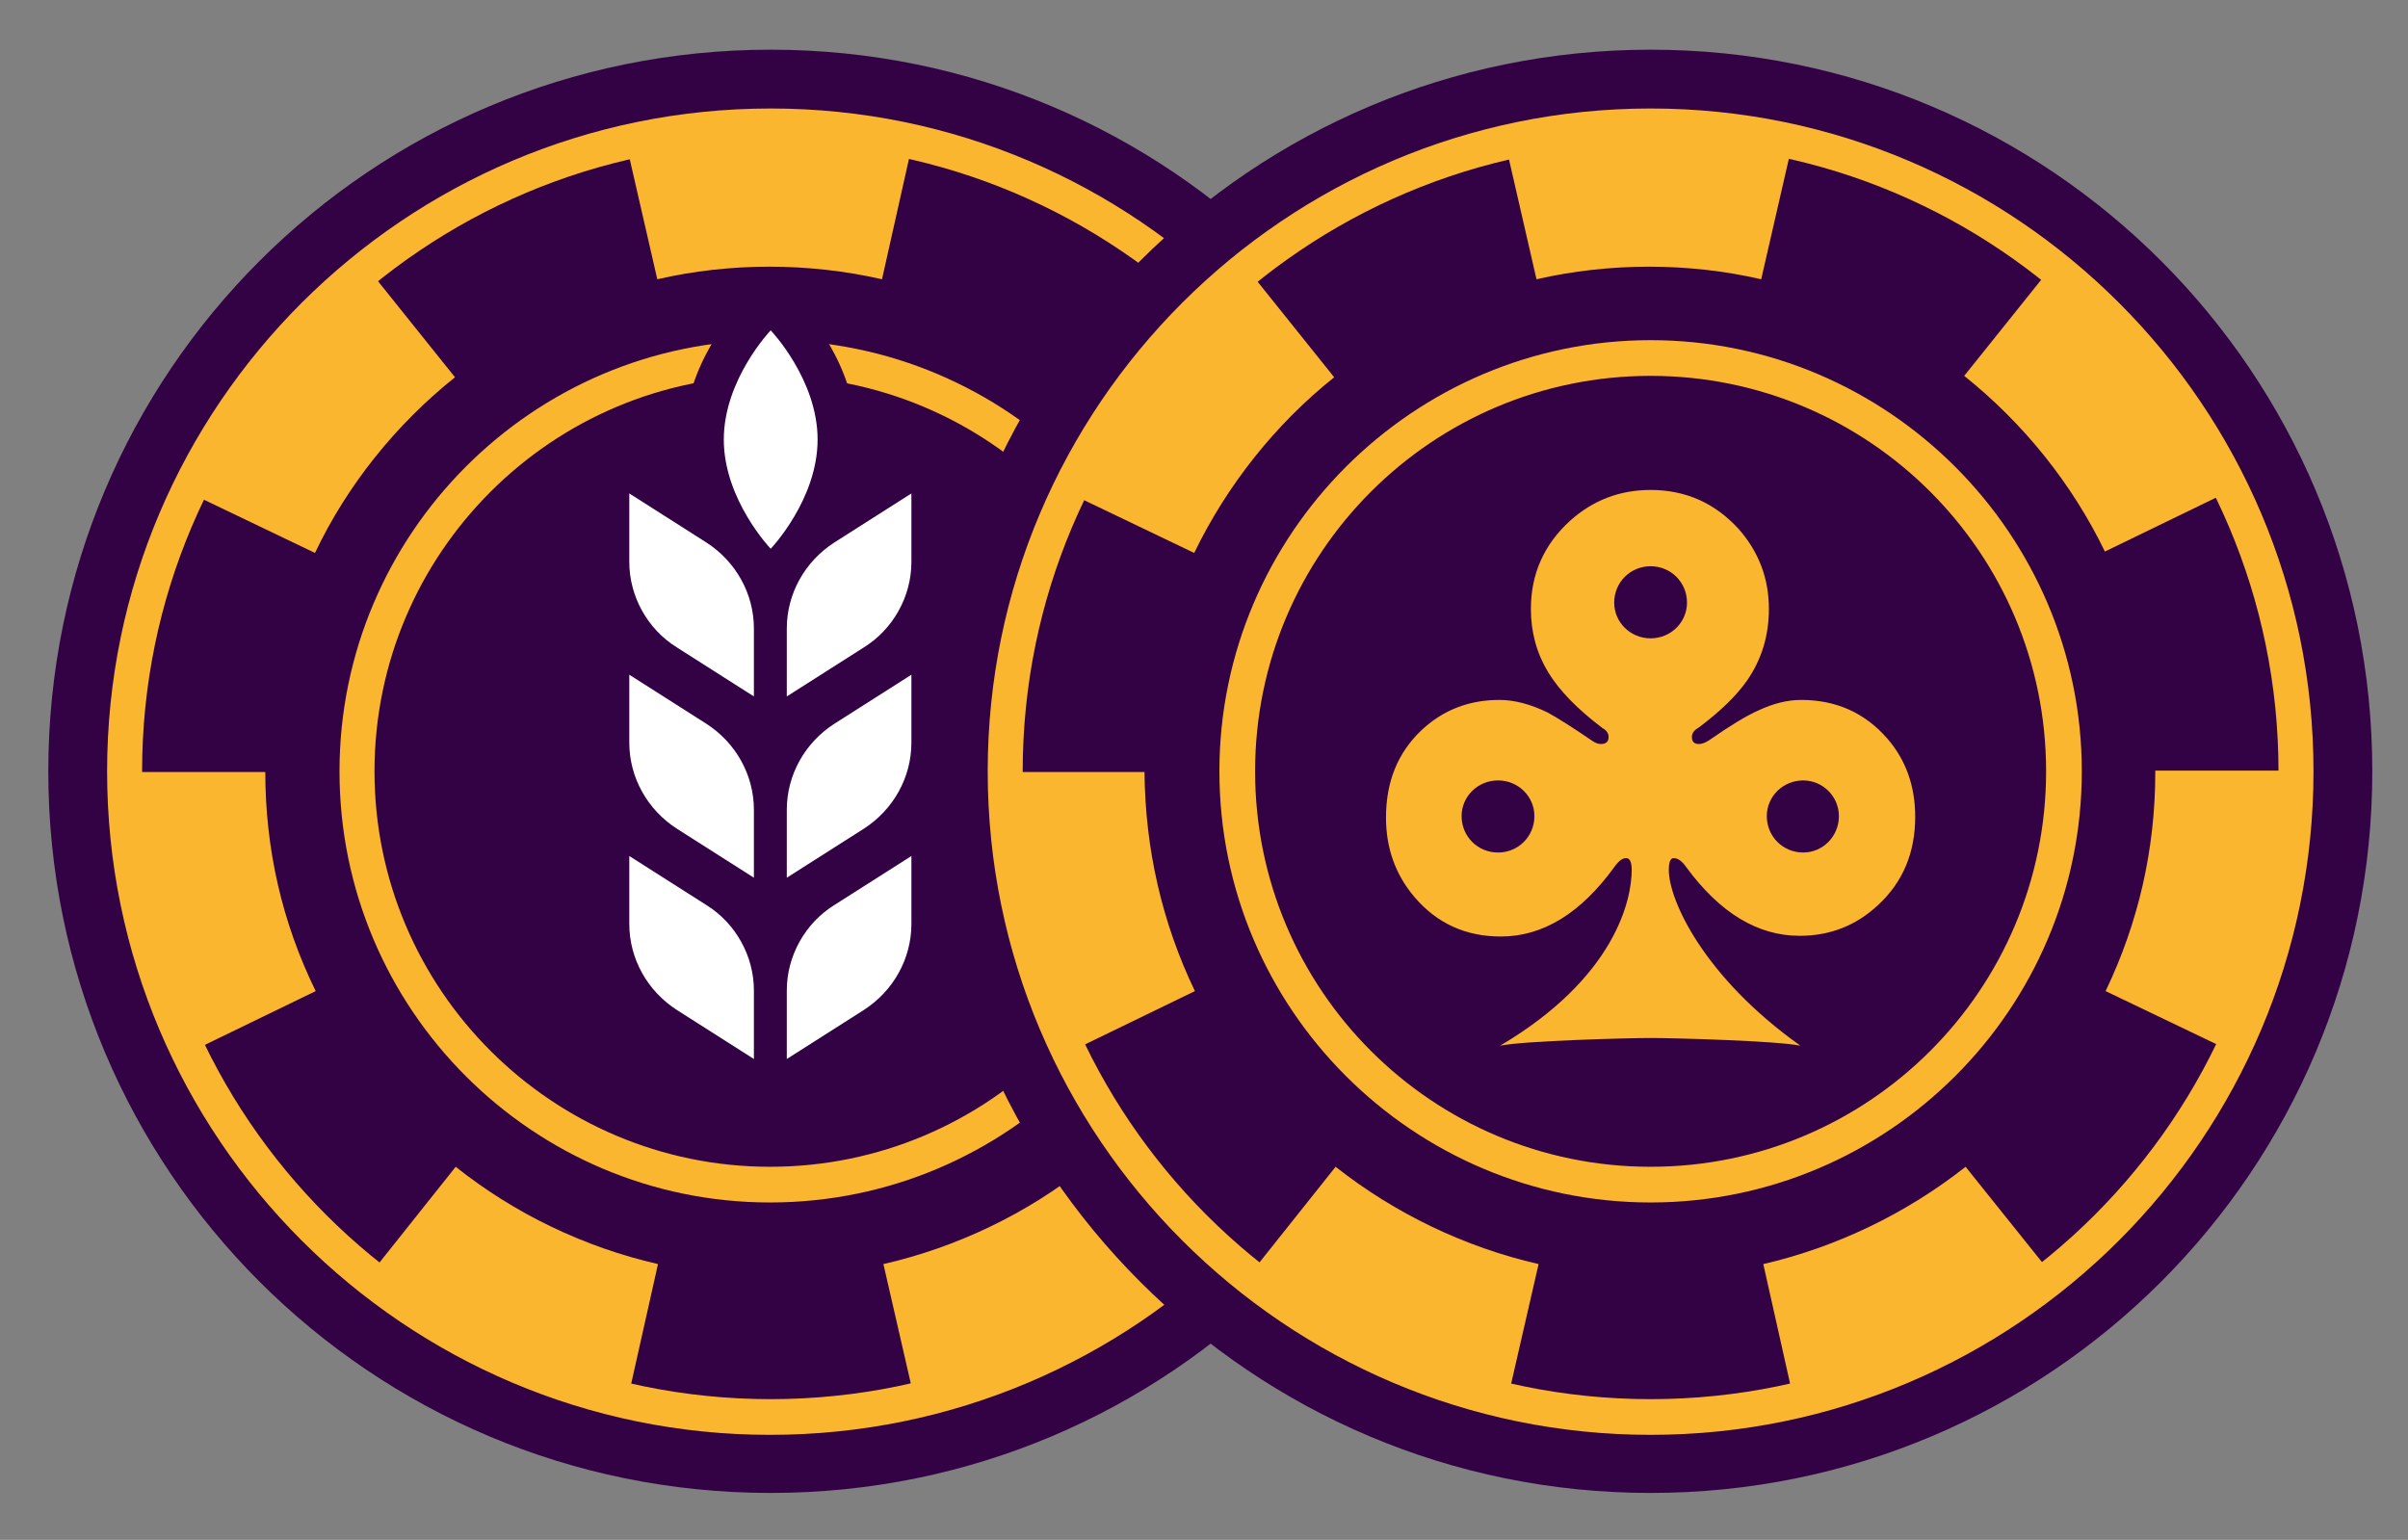 <?xml version="1.0" encoding="UTF-8"?>
<svg xmlns="http://www.w3.org/2000/svg" version="1.2" viewBox="0 0 344 220" width="344" height="220">
  <rect x="0" y="0" width="344" height="220" fill="#808080" stroke="none"/>
  <title>Enilia_Ensmic_Logo_SVG</title>
  <style>
		.s0 { fill: #330244 } 
		.s1 { fill: #fab62f } 
		.s2 { fill: #ffffff } 
	</style>
  <g>
    <g>
      <g>
        <path fill-rule="evenodd" class="s0" d="m110.1 213.3c-57.1 0-103.2-46.1-103.2-103.1 0-57 46.1-103.1 103.2-103.1 57 0 103.1 46.1 103.1 103.1 0 57-46.1 103.1-103.1 103.1z"></path>
        <path class="s1" d="m110 205c-52.2 0-94.7-42.5-94.7-94.8 0-52.2 42.5-94.7 94.8-94.7 52.2 0 94.7 42.5 94.7 94.7 0 52.3-42.5 94.8-94.8 94.8zm0-184.5c-49.4 0-89.7 40.2-89.7 89.7 0 49.5 40.3 89.7 89.8 89.7 49.4 0 89.7-40.2 89.7-89.7 0-49.5-40.3-89.7-89.8-89.7z"></path>
        <path class="s1" d="m89.9 198.9c-13.3-3-25.9-9.1-36.5-17.5l11.7-14.7c8.4 6.7 18.4 11.5 28.9 13.9zm40.5 0l-4.2-18.3c10.5-2.4 20.5-7.2 28.9-13.9l11.7 14.6c-10.6 8.5-23.2 14.6-36.4 17.6zm-102.2-49.1c-6-12.4-9-25.7-9-39.5h18.7c0 11 2.4 21.5 7.2 31.3zm163.8-0.1l-16.9-8.1c4.8-9.8 7.2-20.3 7.2-31.3v-0.2h18.7v0.1c0 13.9-3 27.2-9 39.5zm-147-70.7l-16.9-8.1c5.8-12.2 14.6-23.2 25.2-31.6l11.7 14.6c-8.4 6.7-15.4 15.4-20 25.1zm130.1-0.2c-4.7-9.7-11.7-18.3-20.1-25.1l11.7-14.6c10.6 8.4 19.3 19.4 25.3 31.5zm-81.2-38.9l-4.2-18.3c13.2-3 27.2-3 40.4 0l-4.1 18.3c-10.5-2.4-21.7-2.4-32.1 0z"></path>
        <path class="s1" d="m110 171.8c-33.9 0-61.5-27.6-61.5-61.6 0-33.9 27.6-61.6 61.5-61.6 34 0 61.6 27.7 61.6 61.6 0 34-27.6 61.6-61.6 61.6zm0-118.1c-31.1 0-56.5 25.3-56.5 56.5 0 31.2 25.4 56.5 56.5 56.5 31.2 0 56.6-25.3 56.6-56.5 0-31.2-25.4-56.5-56.6-56.5z"></path>
      </g>
      <g>
        <path class="s0" d="m135.8 60.3l-14.4 9.1c0.6-2 1-4.3 1-6.6 0-10.6-7.4-18.6-8.3-19.5l-4-4.2-4.1 4.2c-0.9 0.9-8.3 8.9-8.3 19.5 0 2.3 0.4 4.6 1 6.6l-14.4-9.1v20c0 2.3 0.4 4.5 1.1 6.6l-1.1-0.7v19.9c0 2.3 0.4 4.6 1.1 6.7l-1.1-0.7v19.9c0 7 3.5 13.3 9.4 17l13.1 8.4v4.1l3.3-2.1 3.2 2.1v-4.1l13.1-8.4c5.9-3.7 9.4-10 9.4-17v-19.9l-1.1 0.7c0.7-2.1 1.1-4.4 1.1-6.7v-19.9l-1.1 0.7c0.7-2.1 1.1-4.3 1.1-6.6v-20z"></path>
        <g>
          <path class="s2" d="m96.7 92.5l11 7v-9.7c0-5-2.6-9.6-6.8-12.3l-11-7v9.8c0 4.9 2.6 9.6 6.8 12.2z"></path>
          <path class="s2" d="m96.7 118.4l11 7v-9.7c0-5-2.6-9.6-6.8-12.3l-11-7v9.7c0 5 2.6 9.6 6.8 12.3z"></path>
          <path class="s2" d="m96.7 144.3l11 7v-9.8c0-4.9-2.6-9.6-6.8-12.2l-11-7v9.7c0 5 2.6 9.6 6.8 12.3z"></path>
          <path class="s2" d="m123.4 92.5l-11 7v-9.7c0-5 2.6-9.6 6.8-12.3l11-7v9.8c0 4.9-2.6 9.6-6.8 12.2z"></path>
          <path class="s2" d="m123.4 118.4l-11 7v-9.7c0-5 2.6-9.6 6.8-12.3l11-7v9.7c0 5-2.6 9.6-6.8 12.3z"></path>
          <path class="s2" d="m123.4 144.3l-11 7v-9.8c0-4.9 2.6-9.6 6.8-12.2l11-7v9.7c0 5-2.6 9.6-6.8 12.3z"></path>
          <path class="s2" d="m116.8 62.8c0 8.6-6.7 15.6-6.7 15.6 0 0-6.7-7-6.7-15.6 0-8.6 6.7-15.6 6.7-15.6 0 0 6.7 7 6.7 15.6z"></path>
        </g>
      </g>
      <g>
        <path fill-rule="evenodd" class="s0" d="m235.8 213.3c-57 0-103.1-46.1-103.1-103.1 0-57 46.1-103.1 103.1-103.1 57 0 103.1 46.1 103.1 103.1 0 57-46.1 103.1-103.1 103.1z"></path>
        <path class="s1" d="m235.8 205c-52.2 0-94.7-42.5-94.7-94.8 0-52.2 42.5-94.7 94.7-94.7 52.2 0 94.7 42.5 94.7 94.7 0 52.3-42.5 94.8-94.7 94.8zm0-184.5c-49.5 0-89.7 40.2-89.7 89.7 0 49.5 40.2 89.7 89.7 89.7 49.5 0 89.7-40.2 89.7-89.7 0-49.5-40.2-89.7-89.7-89.7z"></path>
        <path class="s1" d="m215.6 198.9c-13.2-3-25.8-9.1-36.5-17.5l11.7-14.7c8.5 6.7 18.5 11.5 29 13.9zm40.4 0l-4.1-18.3c10.4-2.4 20.4-7.2 28.9-13.9l11.7 14.6c-10.7 8.5-23.3 14.6-36.5 17.6zm-102.2-49.1c-6-12.4-9-25.7-9-39.5h18.7c0.1 11 2.5 21.5 7.2 31.3zm163.9-0.1l-16.9-8.1c4.7-9.8 7.1-20.3 7.1-31.3v-0.2h18.8v0.2c0 13.8-3.1 27.1-9 39.4zm-147.1-70.7l-16.9-8.1c5.9-12.2 14.6-23.2 25.2-31.6l11.7 14.6c-8.4 6.7-15.3 15.4-20 25.1zm130.1-0.2c-4.7-9.7-11.6-18.3-20.1-25.1l11.7-14.6c10.6 8.4 19.4 19.4 25.3 31.5zm-81.2-38.9l-4.2-18.3c13.2-3 27.3-3 40.5 0l-4.2 18.3c-10.4-2.4-21.6-2.4-32.1 0z"></path>
        <path class="s1" d="m235.8 171.8c-33.9 0-61.6-27.6-61.6-61.6 0-33.9 27.7-61.6 61.6-61.6 33.9 0 61.6 27.7 61.6 61.6 0 34-27.7 61.6-61.6 61.6zm0-118.1c-31.2 0-56.5 25.3-56.5 56.5 0 31.2 25.3 56.5 56.5 56.5 31.2 0 56.5-25.3 56.5-56.5 0-31.2-25.3-56.5-56.5-56.5z"></path>
      </g>
      <g>
        <path class="s1" d="m233.1 124.3q0-1.7-0.8-1.7-0.8 0-1.7 1.3-7.2 9.9-16.2 9.9-7.5 0-12.3-5.6-4.1-4.8-4.1-11.4 0-7.7 5.1-12.5 4.6-4.3 11.1-4.3 3.2 0 6.9 1.8 2.2 1.2 6.3 4 0.7 0.5 1.3 0.5 1.1 0 1.1-1 0-0.8-0.9-1.3-5.3-4-7.7-7.9-2.5-4.1-2.5-9.1 0-7.5 5.6-12.6 4.9-4.4 11.5-4.4 7.5 0 12.6 5.6 4.3 4.9 4.3 11.4 0 5.7-3.1 10.2-2.3 3.3-7 6.8-0.9 0.5-0.9 1.3 0 1 1 1 0.6 0 1.4-0.5 4.6-3.2 7.1-4.3 3.2-1.5 6.1-1.5 7.5 0 12.3 5.5 4 4.6 4 11.2 0 7.7-5.3 12.6-4.7 4.4-11.2 4.4-9 0-16.2-9.8-0.9-1.3-1.8-1.3-0.7 0-0.7 1.7c0 4.3 5 15.3 18.8 25.1-3.4-0.7-18.1-1.1-21.4-1.1-3.3 0-18.1 0.4-21.5 1.1 16.4-9.7 18.8-20.8 18.8-25.1z"></path>
        <path fill-rule="evenodd" class="s0" d="m214 121.8c-2.9 0-5.2-2.3-5.2-5.2 0-2.8 2.3-5.1 5.2-5.1 2.9 0 5.2 2.3 5.2 5.1 0 2.9-2.3 5.2-5.2 5.2z"></path>
        <path fill-rule="evenodd" class="s0" d="m235.8 91.2c-2.9 0-5.2-2.3-5.2-5.1 0-2.9 2.3-5.2 5.2-5.2 2.9 0 5.2 2.3 5.2 5.2 0 2.8-2.3 5.1-5.2 5.1z"></path>
        <path fill-rule="evenodd" class="s0" d="m257.6 121.8c-2.9 0-5.2-2.3-5.2-5.2 0-2.8 2.3-5.1 5.2-5.1 2.8 0 5.1 2.3 5.1 5.1 0 2.9-2.3 5.2-5.1 5.2z"></path>
      </g>
    </g>
    <g>
      <g>
        <g>
          <path class="s2" d="m388 151.3v-82.8h57.1v15h-39.9v18.6h34.7v14.4h-34.7v19.8h40.4v15z"></path>
          <path class="s2" d="m458.7 151.3v-59.3h17v8.5h0.6q1-1.8 3-4 1.9-2.2 5.2-3.9 3.3-1.7 8.5-1.7 6.9 0 11.3 3.2 4.4 3.2 6.4 8.2 2 4.9 2 10.4v38.7h-17v-35.8q0-4.2-2.3-7.5-2.3-3.2-7.3-3.2-3.9 0-6.1 1.8-2.2 1.8-3.2 4.6-1 2.8-1 5.9v34.1z"></path>
          <path class="s2" d="m535.7 84q-4.4 0-7.2-2.9-2.8-2.8-2.8-6.7 0-4.2 2.8-7 2.8-2.9 7.2-2.9 4.3 0 7.2 2.9 2.9 2.8 2.9 7 0 3.9-2.9 6.7-2.9 2.9-7.2 2.9zm-8.5 67.3v-59.3h17v59.4h-17z"></path>
          <path class="s2" d="m559.9 151.3v-85h17v85z"></path>
          <path class="s2" d="m601.1 84q-4.5 0-7.3-2.9-2.8-2.8-2.8-6.7 0-4.2 2.8-7 2.8-2.9 7.3-2.9 4.3 0 7.2 2.9 2.9 2.8 2.9 7 0 3.9-2.9 6.7-2.9 2.9-7.2 2.9zm-8.5 67.3v-59.3h17v59.4h-17z"></path>
          <path class="s2" d="m649.5 90.9q5.7 0 9.4 1.9 3.7 1.8 5.6 3.9 2 2.2 2.4 2.9h0.9v-7.6h17v59.4h-17v-7.7h-0.9q-0.4 0.8-2.4 3-1.9 2.1-5.6 3.9-3.7 1.9-9.4 1.9-6.6 0-11.5-2.7-4.9-2.6-8.1-7-3.3-4.4-4.9-9.9-1.6-5.5-1.6-11.2 0-5.7 1.6-11.2 1.6-5.5 4.9-9.9 3.2-4.4 8.1-7.1 4.9-2.6 11.5-2.6zm4.9 13.8q-4.6 0-7.7 2.5-3.1 2.5-4.6 6.4-1.5 3.9-1.5 8.1 0 4.1 1.5 8 1.5 4 4.6 6.5 3.1 2.5 7.7 2.5 4.6 0 7.7-2.5 3-2.5 4.5-6.5 1.6-3.9 1.6-8 0-4.2-1.6-8.1-1.5-3.9-4.5-6.4-3.1-2.5-7.7-2.5z"></path>
        </g>
      </g>
      <g>
        <g>
          <path class="s1" d="m711.4 151.3v-82.8h57.1v15h-39.9v18.6h34.7v14.4h-34.7v19.8h40.4v15z"></path>
          <path class="s1" d="m782.1 151.3v-59.3h17v8.5h0.6q1-1.8 3-4 1.9-2.2 5.2-3.9 3.3-1.7 8.5-1.7 6.9 0 11.3 3.2 4.4 3.2 6.4 8.2 2 4.9 2 10.4v38.6h-17v-35.7q0-4.2-2.3-7.5-2.3-3.2-7.4-3.2-3.8 0-6 1.8-2.2 1.8-3.2 4.6-1 2.8-1.1 5.9v34.1h-17z"></path>
          <path class="s1" d="m874 152.5q-7.4 0-12.2-2-4.8-2.1-7.6-5-2.9-3-4.3-5.9-1.4-3-2.2-7h15.8q0.7 2.2 1.9 3.6 1.1 1.5 3.4 2.6 2.2 1.1 6 1.1 4.7 0 6.4-1.9 1.8-1.9 1.8-3.8 0-4-6.6-5.4l-8.1-1.5q-5.1-1-9.6-3-4.6-1.9-7.3-5.5-2.8-3.5-2.8-9.1 0-5.4 2.8-9.6 2.8-4.3 8-6.7 5.2-2.5 12.5-2.5 6.8 0 11.4 1.8 4.5 1.9 7.2 4.6 2.7 2.8 4 5.5 1.4 2.8 2.2 6.5h-15.3q-1.3-3.1-3.4-4.6-2.1-1.5-6.3-1.5-4.4 0-6 1.7-1.7 1.8-1.7 3.7 0 2.2 1.9 3.3 2 1.2 5.1 1.8l7.8 1.6q8.5 1.7 13.9 5.9 5.5 4.2 5.5 12.1 0 5.4-2.8 9.8-2.8 4.3-8.1 6.9-5.4 2.5-13.3 2.5z"></path>
          <path class="s1" d="m909.2 151.3v-59.3h17v8.1h0.5q1.9-3.3 5.7-6.2 3.9-3 10.5-3 6.7 0 10.8 3.1 4 3.2 5.9 7.7h0.3q1.4-2.5 3.8-5 2.4-2.6 6.1-4.2 3.6-1.6 8.5-1.6 6.2 0 10.2 2.8 4 2.8 6 7.3 2 4.6 2 9.7v40.6h-17v-36.3q0-4.4-2.2-7.3-2.2-2.8-6.6-2.8-3.3 0-5.4 1.7-2.1 1.7-3 4.3-1 2.6-1 5.4v35h-17v-36.3q0-4.4-2.2-7.3-2.1-2.8-6.5-2.8-3.4 0-5.4 1.7-2.1 1.7-3.1 4.3-0.9 2.6-0.9 5.4v35.1h-17z"></path>
          <path class="s1" d="m1019.5 84q-4.4 0-7.2-2.9-2.8-2.8-2.8-6.8 0-4.1 2.8-7 2.8-2.8 7.2-2.8 4.3 0 7.2 2.8 2.9 2.9 2.9 7 0 4-2.9 6.8-2.9 2.9-7.2 2.9zm-8.5 67.3v-59.3h17v59.3z"></path>
          <path class="s1" d="m1072.7 152.5q-7.8 0-13.7-2.7-5.8-2.6-9.6-7-3.8-4.3-5.7-9.9-1.9-5.5-1.9-11.2 0-5.7 1.9-11.2 1.9-5.5 5.7-9.9 3.8-4.4 9.6-7.1 5.9-2.6 13.7-2.6 8 0 13.1 2.3 5.2 2.3 8.2 5.7 3.1 3.4 4.6 6.8 1.4 3.4 2.2 8h-15.9q-0.8-2.8-1.9-4.6-1.2-1.9-3.6-3.3-2.3-1.4-6.2-1.4-4.9 0-8 2.4-3.2 2.4-4.8 6.4-1.6 3.9-1.6 8.5 0 4.6 1.6 8.5 1.6 3.9 4.8 6.3 3.1 2.4 8 2.4 3.9 0 6.2-1.4 2.4-1.4 3.6-3.2 1.1-1.9 1.9-4.7h15.9q-0.8 4.6-2.2 8-1.5 3.4-4.6 6.8-3 3.5-8.2 5.8-5.1 2.3-13.1 2.3z"></path>
        </g>
      </g>
    </g>
  </g>
</svg>
